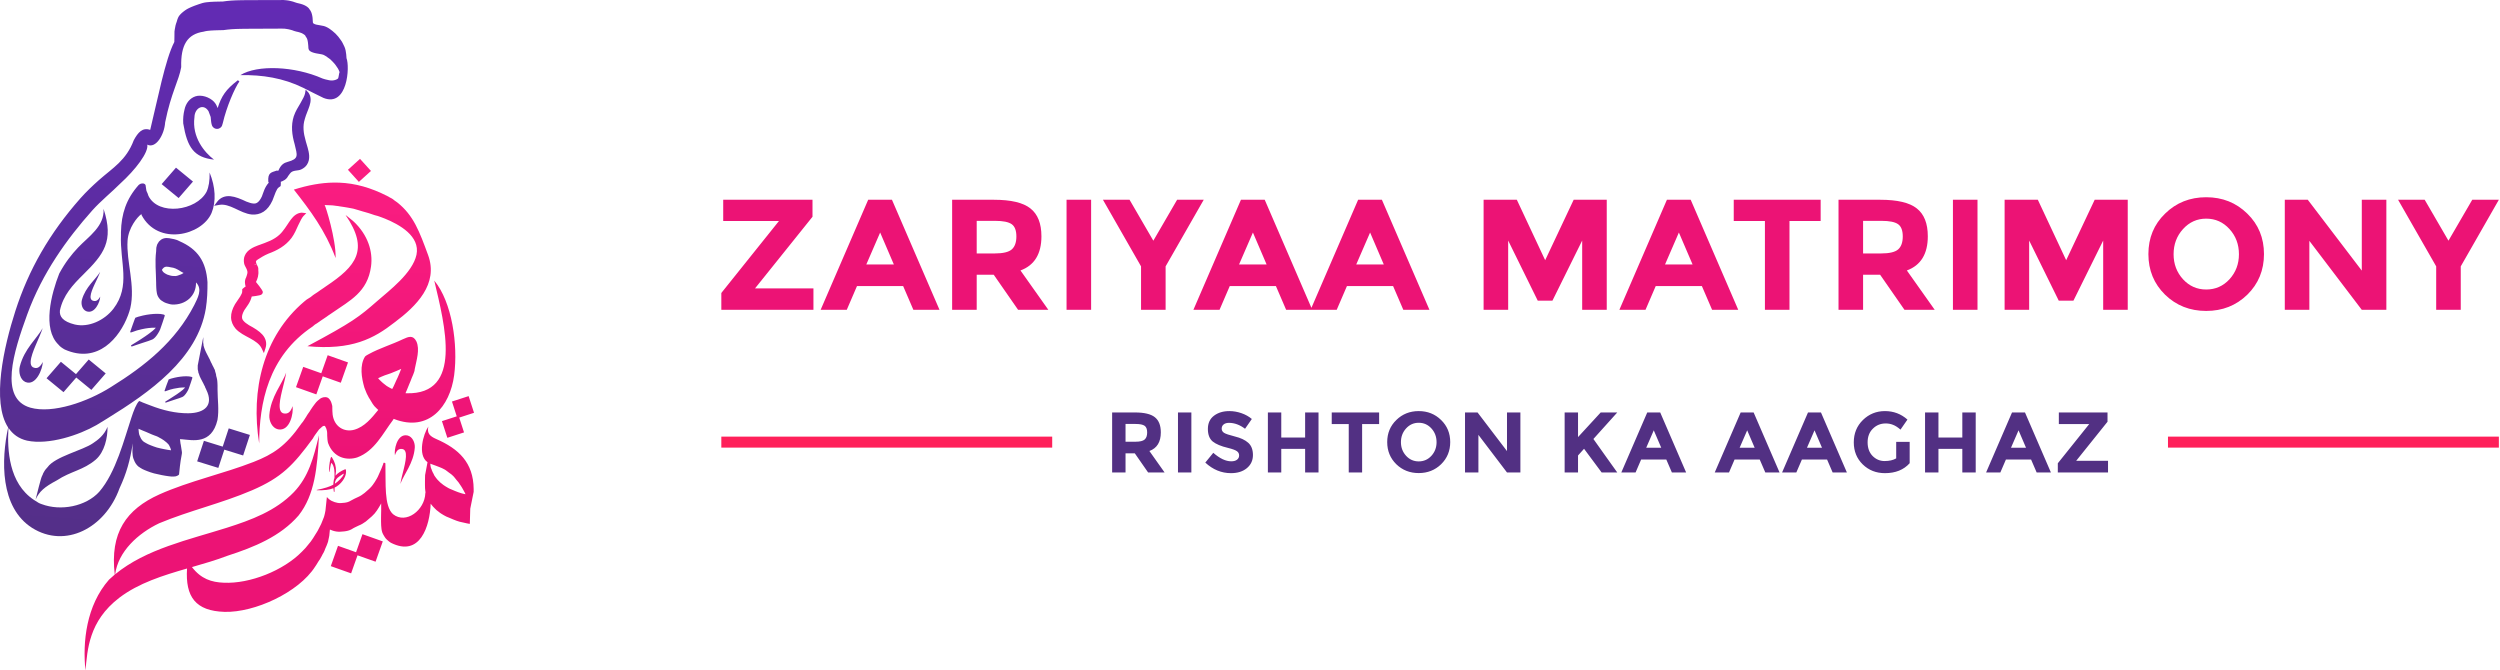 <svg width="179" height="48" viewBox="0 0 179 48" fill="none" xmlns="http://www.w3.org/2000/svg">
<path d="M25.777 11.374L24.912 12.157L25.695 13.023L26.561 12.24L25.777 11.374ZM23.898 13.073C22.997 13.084 22.06 13.254 21.039 13.576C22.22 15.078 23.287 16.5 24.03 18.477C24.03 18.466 24.03 18.454 24.03 18.443C24.057 17.137 23.315 14.746 23.244 14.682C23.337 14.687 23.675 14.694 23.768 14.702C23.866 14.706 23.962 14.727 24.06 14.738C24.152 14.743 24.243 14.762 24.334 14.777C24.428 14.786 24.52 14.804 24.613 14.818C24.708 14.831 24.802 14.85 24.897 14.865C24.995 14.88 25.091 14.901 25.188 14.919C25.273 14.931 25.355 14.955 25.436 14.98C25.519 15.001 25.599 15.032 25.683 15.052C25.774 15.077 25.861 15.111 25.953 15.134C26.032 15.152 26.11 15.174 26.186 15.2C26.259 15.225 26.333 15.247 26.409 15.265C26.477 15.286 26.548 15.304 26.613 15.333C26.684 15.352 26.75 15.385 26.82 15.403C26.9 15.418 26.977 15.442 27.053 15.466C27.137 15.494 27.219 15.524 27.301 15.554C27.389 15.587 27.476 15.621 27.564 15.655C28.595 16.073 30.098 16.909 29.82 18.242C29.535 19.554 27.862 20.81 27.018 21.548C25.717 22.686 25.256 23.054 22.011 24.789C25.196 25.092 26.771 24.237 28.236 23.095C29.817 21.917 31.409 20.338 30.653 18.266C30.039 16.601 29.625 15.428 28.44 14.49C28.382 14.449 28.326 14.406 28.266 14.369C28.217 14.327 28.169 14.285 28.113 14.25C28.053 14.212 27.994 14.174 27.927 14.146C27.863 14.105 27.795 14.071 27.727 14.035C26.553 13.436 25.442 13.123 24.286 13.078C24.158 13.073 24.03 13.071 23.901 13.073L23.898 13.073ZM21.607 15.225C21.262 15.246 21.022 15.461 20.83 15.715C20.638 15.968 20.473 16.27 20.253 16.536L20.251 16.538V16.541C19.948 16.944 19.505 17.198 18.944 17.401L18.933 17.405L18.925 17.408C18.679 17.512 18.29 17.604 17.951 17.822C17.78 17.931 17.606 18.092 17.516 18.328C17.455 18.485 17.445 18.658 17.474 18.835C17.508 19.102 17.814 19.343 17.689 19.658C17.669 19.742 17.635 19.828 17.627 19.842V19.846L17.631 19.847C17.476 20.113 17.552 20.391 17.587 20.509C17.587 20.512 17.587 20.511 17.587 20.514C17.555 20.534 17.531 20.545 17.485 20.584L17.345 20.702L17.341 20.887C17.341 20.962 17.289 21.084 17.195 21.234C17.1 21.384 16.969 21.562 16.836 21.768L16.834 21.77L16.829 21.78L16.825 21.786C16.636 22.114 16.536 22.427 16.544 22.731C16.552 23.037 16.679 23.305 16.852 23.51V23.514C17.136 23.839 17.543 24.026 17.908 24.226C18.272 24.427 18.588 24.633 18.739 24.953L18.894 25.282L19.007 24.936C19.13 24.561 19.022 24.222 18.789 23.96C18.558 23.7 18.215 23.493 17.829 23.285C17.657 23.178 17.52 23.074 17.443 22.983C17.357 22.881 17.331 22.819 17.328 22.709C17.324 22.605 17.361 22.441 17.497 22.203C17.669 21.939 17.922 21.663 18.023 21.232C18.04 21.229 18.063 21.226 18.092 21.222C18.155 21.214 18.237 21.204 18.322 21.192C18.407 21.18 18.494 21.166 18.572 21.145C18.65 21.124 18.727 21.118 18.791 21.012L18.799 20.998L18.805 20.982C18.835 20.889 18.805 20.861 18.79 20.827C18.774 20.793 18.755 20.761 18.733 20.726C18.689 20.656 18.631 20.577 18.572 20.499C18.512 20.421 18.451 20.345 18.403 20.285C18.361 20.233 18.335 20.2 18.328 20.191C18.443 19.97 18.534 19.684 18.495 19.36C18.489 19.307 18.495 19.301 18.495 19.266C18.499 19.231 18.491 19.153 18.462 19.096C18.421 19.018 18.384 18.946 18.364 18.895C18.312 18.755 18.324 18.728 18.335 18.697C18.343 18.676 18.371 18.636 18.456 18.581C18.656 18.453 18.91 18.29 19.21 18.164C19.84 17.934 20.442 17.611 20.873 17.037L20.877 17.031C21.086 16.747 21.226 16.412 21.359 16.118C21.493 15.824 21.64 15.558 21.721 15.475L21.93 15.262L21.633 15.23L21.62 15.226L21.607 15.225ZM24.746 15.401C26.46 17.892 25.486 19.066 23.36 20.485C23.295 20.538 23.226 20.58 23.158 20.627C23.085 20.679 23.01 20.727 22.936 20.776C22.866 20.826 22.796 20.876 22.726 20.926C22.661 20.97 22.596 21.013 22.53 21.053C22.459 21.093 22.395 21.15 22.329 21.2C22.274 21.253 22.213 21.291 22.151 21.328C22.084 21.364 22.018 21.404 21.956 21.45C21.894 21.495 21.833 21.543 21.775 21.597C18.848 24.085 17.938 27.933 18.557 31.747C18.571 28.89 19.184 25.526 22.38 23.38C22.436 23.327 22.5 23.288 22.555 23.234C22.623 23.192 22.694 23.157 22.758 23.106C22.831 23.061 22.902 23.008 22.972 22.954C23.044 22.899 23.121 22.855 23.195 22.805C23.264 22.755 23.336 22.715 23.403 22.664C23.468 22.608 23.54 22.566 23.609 22.52C23.679 22.477 23.748 22.429 23.815 22.38C25.05 21.517 26.314 20.924 26.566 19.078C26.714 17.994 26.331 16.818 25.339 15.877C25.267 15.815 25.192 15.757 25.12 15.694C25.055 15.64 24.989 15.589 24.923 15.536C24.867 15.487 24.809 15.439 24.747 15.401L24.746 15.401ZM18.229 18.943C18.233 18.943 18.371 18.961 18.371 18.961L18.311 18.968L18.366 18.985V18.988C18.366 18.988 18.336 18.979 18.308 18.969L18.243 18.977C18.237 18.966 18.233 18.954 18.23 18.943L18.229 18.943ZM18.269 20.088L18.273 20.091C18.273 20.091 18.273 20.094 18.277 20.095C18.277 20.093 18.271 20.091 18.271 20.089L18.269 20.088ZM31.093 20.094C31.849 23.276 33.161 28.267 29.113 28.158C29.087 28.16 29.061 28.156 29.035 28.154C29.067 28.081 29.09 28.004 29.128 27.933C29.154 27.86 29.184 27.79 29.216 27.719C29.25 27.647 29.274 27.571 29.305 27.498C29.334 27.425 29.366 27.352 29.397 27.279C29.431 27.207 29.448 27.129 29.483 27.057C29.522 26.983 29.55 26.904 29.582 26.826C29.604 26.753 29.632 26.681 29.661 26.61C29.684 26.553 29.687 26.494 29.694 26.433C29.819 25.795 30.08 25.021 29.812 24.441C29.576 23.978 29.26 24.097 28.847 24.289C28.041 24.676 27.182 24.926 26.405 25.354C26.311 25.406 26.212 25.454 26.135 25.531C25.738 26.166 25.885 27.047 26.09 27.757C26.111 27.826 26.138 27.892 26.169 27.956C26.199 28.024 26.228 28.093 26.253 28.163C26.278 28.23 26.32 28.286 26.349 28.35C26.376 28.416 26.414 28.477 26.453 28.537C26.49 28.606 26.533 28.672 26.576 28.738C26.612 28.798 26.647 28.858 26.684 28.917C26.719 28.973 26.761 29.023 26.801 29.075C26.844 29.122 26.888 29.169 26.936 29.212C26.977 29.256 27.024 29.295 27.067 29.337C27.073 29.342 27.077 29.347 27.083 29.351C26.611 29.929 26.098 30.571 25.346 30.774C24.63 30.962 23.928 30.54 23.818 29.691C23.809 29.606 23.803 29.521 23.799 29.437C23.795 29.348 23.793 29.259 23.793 29.17C23.804 29.073 23.77 28.985 23.745 28.893C23.725 28.803 23.683 28.717 23.632 28.64C23.577 28.56 23.522 28.495 23.429 28.459C23.385 28.443 23.339 28.436 23.293 28.435C23.247 28.433 23.201 28.439 23.155 28.446C23.071 28.463 22.994 28.5 22.922 28.545C22.86 28.593 22.803 28.646 22.742 28.696C22.671 28.753 22.618 28.826 22.562 28.896C22.508 28.968 22.455 29.042 22.4 29.113C22.345 29.191 22.287 29.269 22.238 29.352C22.194 29.435 22.139 29.512 22.082 29.588C22.022 29.666 21.972 29.752 21.924 29.837C21.875 29.92 21.817 29.996 21.768 30.078C21.723 30.154 21.67 30.226 21.612 30.292C21.6 30.306 21.588 30.321 21.575 30.335V30.32C21.575 30.329 21.572 30.337 21.57 30.346C20.465 31.938 19.555 32.527 18.164 33.072C16.011 33.915 13.549 34.444 11.416 35.398C9.04 36.468 7.86 38.141 8.217 41.139C8.076 41.256 7.939 41.377 7.806 41.503C6.176 43.358 5.907 45.964 6.119 48C6.267 46.526 6.343 44.483 8.546 42.796C9.929 41.745 11.663 41.206 13.392 40.705C13.261 42.739 14.007 43.749 16.084 43.81C18.224 43.867 21.384 42.424 22.564 40.571C22.629 40.485 22.681 40.392 22.737 40.3C22.796 40.216 22.839 40.122 22.906 40.044C22.957 39.967 22.995 39.886 23.039 39.806C23.08 39.723 23.12 39.638 23.172 39.561C23.218 39.479 23.251 39.391 23.281 39.302C23.317 39.218 23.357 39.138 23.39 39.053C23.434 38.968 23.448 38.875 23.487 38.788C23.515 38.693 23.52 38.592 23.549 38.496C23.578 38.402 23.582 38.306 23.591 38.208C23.603 38.111 23.613 38.014 23.621 37.917C23.695 37.949 23.77 37.977 23.847 38.002C23.926 38.025 24.005 38.046 24.086 38.057C24.177 38.069 24.268 38.076 24.359 38.07C24.451 38.066 24.544 38.06 24.636 38.049C24.729 38.038 24.821 38.023 24.912 37.999C25.004 37.973 25.095 37.942 25.178 37.893C25.259 37.844 25.337 37.789 25.425 37.753C25.511 37.709 25.6 37.673 25.685 37.629C25.775 37.592 25.865 37.554 25.947 37.502C26.032 37.453 26.108 37.392 26.192 37.341C26.267 37.283 26.339 37.22 26.409 37.155C26.482 37.093 26.556 37.033 26.626 36.968C26.689 36.899 26.762 36.839 26.822 36.768C26.881 36.699 26.929 36.622 26.986 36.552C27.037 36.472 27.089 36.393 27.139 36.312C27.187 36.226 27.243 36.144 27.287 36.056L27.293 36.044C27.297 36.204 27.297 36.364 27.293 36.522C27.289 36.615 27.287 36.708 27.287 36.8C27.285 36.892 27.283 36.985 27.283 37.077C27.283 37.169 27.283 37.26 27.283 37.352C27.283 37.442 27.287 37.532 27.291 37.623C27.297 37.71 27.302 37.798 27.316 37.885C27.329 37.969 27.345 38.053 27.374 38.132C27.404 38.208 27.44 38.28 27.484 38.348C27.519 38.417 27.567 38.477 27.609 38.54C27.663 38.602 27.721 38.66 27.784 38.711C27.846 38.767 27.914 38.816 27.983 38.86C30.081 39.925 30.781 37.664 30.836 36.064C30.846 36.08 30.859 36.096 30.872 36.111C30.913 36.163 30.954 36.215 30.997 36.265C31.037 36.311 31.078 36.356 31.124 36.396C31.166 36.441 31.212 36.483 31.257 36.526C31.308 36.569 31.364 36.607 31.417 36.649C31.466 36.696 31.524 36.731 31.58 36.77C31.641 36.809 31.703 36.846 31.765 36.883C31.828 36.919 31.89 36.957 31.957 36.986C32.036 37.02 32.117 37.052 32.197 37.085C32.28 37.122 32.363 37.157 32.447 37.192C32.526 37.227 32.608 37.257 32.69 37.286C32.762 37.311 32.833 37.336 32.906 37.355C32.991 37.376 33.078 37.391 33.163 37.412C33.254 37.435 33.344 37.456 33.436 37.474C33.503 37.49 33.571 37.503 33.639 37.511L33.671 36.419L33.914 35.216V35.008C33.894 33.124 32.849 32.136 31.23 31.431C30.805 31.244 30.551 31.04 30.67 30.54C30.31 31.073 29.875 32.579 30.61 33.095L30.437 34.015C30.437 34.088 30.437 34.16 30.431 34.233C30.431 34.313 30.428 34.392 30.428 34.471C30.428 34.556 30.428 34.64 30.428 34.724C30.428 34.801 30.428 34.878 30.433 34.955C30.439 35.025 30.443 35.095 30.454 35.164C30.458 35.191 30.462 35.218 30.468 35.245C30.464 35.267 30.458 35.29 30.454 35.312C30.416 36.524 29.071 37.559 28.141 36.816C27.486 36.227 27.634 34.595 27.595 33.235C27.605 33.164 27.58 33.118 27.459 33.136C27.451 33.202 27.423 33.269 27.396 33.331C27.368 33.403 27.344 33.477 27.311 33.548C27.285 33.624 27.251 33.696 27.215 33.767C27.18 33.851 27.148 33.934 27.106 34.014C27.07 34.102 27.028 34.188 26.979 34.27C26.931 34.348 26.887 34.43 26.837 34.507C26.792 34.582 26.738 34.65 26.689 34.721C26.638 34.793 26.579 34.859 26.516 34.922C26.456 34.988 26.388 35.048 26.319 35.106C26.247 35.168 26.176 35.231 26.105 35.294C26.037 35.352 25.961 35.401 25.887 35.452C25.814 35.503 25.735 35.542 25.655 35.579C25.566 35.621 25.476 35.663 25.387 35.704C25.296 35.747 25.207 35.792 25.122 35.844C25.054 35.888 24.981 35.921 24.905 35.947C24.826 35.973 24.745 35.987 24.663 35.998C24.577 36.01 24.49 36.015 24.403 36.02C24.326 36.026 24.248 36.018 24.172 36.005C24.101 35.994 24.031 35.972 23.961 35.952C23.885 35.927 23.812 35.894 23.739 35.86C23.669 35.824 23.605 35.78 23.545 35.729C23.5 35.681 23.448 35.639 23.404 35.589L23.303 36.554C23.29 36.62 23.274 36.684 23.265 36.75C23.251 36.839 23.219 36.924 23.198 37.011C23.166 37.095 23.135 37.178 23.099 37.26C23.058 37.344 23.027 37.432 22.994 37.52C22.958 37.602 22.914 37.682 22.871 37.761C22.827 37.839 22.788 37.92 22.748 38C22.701 38.09 22.638 38.17 22.587 38.259C22.527 38.346 22.475 38.439 22.42 38.529C22.364 38.61 22.312 38.692 22.254 38.771C22.194 38.849 22.13 38.923 22.068 38.999C22.008 39.083 21.941 39.16 21.873 39.236C21.791 39.327 21.702 39.411 21.618 39.5C20.303 40.847 17.9 41.808 16.029 41.723C15.144 41.69 14.395 41.451 13.744 40.603C14.619 40.351 15.486 40.1 16.3 39.788C18.19 39.178 20.079 38.409 21.381 36.905C22.541 35.426 22.722 33.478 22.84 31.16C22.448 32.792 22.095 34.135 21.041 35.238C19.739 36.586 17.985 37.233 16.231 37.79C13.526 38.647 10.458 39.3 8.244 41.119C8.461 39.486 9.884 38.186 11.396 37.466C13.581 36.555 15.858 36.045 18.043 35.106C20.18 34.186 21.006 33.298 22.402 31.395C22.449 31.316 22.489 31.233 22.546 31.159C22.595 31.084 22.654 31.018 22.702 30.943C22.748 30.877 22.798 30.812 22.847 30.747C22.898 30.693 22.957 30.648 23.013 30.599C23.051 30.555 23.094 30.523 23.149 30.502C23.189 30.49 23.235 30.479 23.27 30.509C23.295 30.566 23.337 30.614 23.357 30.674C23.384 30.754 23.407 30.833 23.419 30.917C23.433 31.007 23.423 31.097 23.427 31.188C23.431 31.277 23.434 31.367 23.444 31.457C23.454 31.544 23.465 31.631 23.487 31.716C23.886 32.808 24.849 32.98 25.57 32.754C26.829 32.293 27.409 31.031 28.149 30.058C28.16 30.035 28.173 30.012 28.187 29.989C28.204 29.996 28.224 30.004 28.242 30.011C30.699 30.948 32.219 29.107 32.517 26.869C32.805 24.681 32.364 21.622 31.096 20.094L31.093 20.094ZM18.025 21.219V21.221C18.021 21.223 18.023 21.223 18.023 21.223V21.221L18.025 21.219ZM23.462 25.433L23.003 26.725L21.711 26.267L21.194 27.721L22.649 28.238L23.108 26.945L24.401 27.404L24.917 25.949L23.462 25.433ZM28.728 26.409C28.702 26.477 28.676 26.544 28.647 26.61C28.625 26.685 28.586 26.754 28.559 26.827C28.534 26.898 28.5 26.966 28.47 27.035C28.441 27.109 28.404 27.179 28.368 27.249C28.332 27.317 28.301 27.386 28.275 27.458C28.249 27.53 28.218 27.599 28.18 27.666C28.145 27.724 28.113 27.784 28.086 27.846C28.086 27.848 28.086 27.848 28.086 27.849C28.059 27.838 28.032 27.826 28.005 27.815C27.953 27.786 27.9 27.759 27.848 27.73C27.796 27.698 27.743 27.668 27.691 27.637C27.641 27.607 27.601 27.566 27.555 27.532C27.504 27.499 27.46 27.456 27.412 27.419C27.367 27.38 27.319 27.342 27.279 27.297C27.234 27.257 27.195 27.211 27.15 27.171C27.122 27.142 27.096 27.112 27.073 27.08C27.073 27.08 27.073 27.078 27.077 27.078C27.157 27.042 27.236 27.004 27.316 26.969C27.392 26.936 27.468 26.904 27.544 26.875C27.624 26.847 27.705 26.823 27.784 26.794C27.852 26.766 27.925 26.748 27.994 26.721C28.058 26.695 28.121 26.669 28.184 26.642C28.258 26.614 28.33 26.584 28.402 26.553C28.471 26.526 28.538 26.495 28.606 26.465C28.646 26.445 28.688 26.427 28.73 26.409L28.728 26.409ZM20.489 26.681C20.213 27.479 19.381 28.402 19.284 29.721C19.253 30.136 19.482 30.649 19.909 30.741C20.765 30.904 21.03 29.564 20.946 29.079C20.777 29.624 20.514 29.651 20.262 29.588C20.124 29.535 20.053 29.399 20.031 29.213C19.955 28.577 20.388 27.413 20.489 26.681ZM33.554 28.362L32.36 28.749L32.703 29.81L31.643 30.153L32.03 31.347L33.224 30.96L32.88 29.9L33.94 29.556L33.554 28.362ZM29.033 31.165C28.406 31.178 28.21 32.21 28.277 32.598C28.422 32.132 28.647 32.109 28.862 32.163C28.981 32.208 29.041 32.324 29.06 32.484C29.125 33.027 28.755 34.022 28.668 34.648C28.904 33.966 29.616 33.177 29.699 32.05C29.725 31.694 29.53 31.255 29.165 31.177C29.119 31.168 29.075 31.165 29.033 31.165ZM23.727 32.711C23.687 32.722 23.648 32.848 23.611 33.088C23.583 33.274 23.567 33.415 23.565 33.511C23.565 33.601 23.565 33.686 23.572 33.766C23.572 33.777 23.58 33.782 23.59 33.782C23.599 33.782 23.605 33.777 23.605 33.766C23.607 33.726 23.618 33.628 23.644 33.472C23.67 33.315 23.696 33.203 23.723 33.135C23.834 33.242 23.905 33.413 23.936 33.648C23.953 33.774 23.957 33.959 23.949 34.202C23.949 34.219 23.944 34.242 23.932 34.271C23.921 34.304 23.911 34.327 23.908 34.338C23.884 34.45 23.869 34.572 23.866 34.702C23.624 34.842 23.228 34.968 22.678 35.078L22.672 35.092C22.676 35.098 22.685 35.102 22.7 35.103C23.204 35.117 23.595 35.068 23.874 34.956C23.891 35.081 23.9 35.162 23.899 35.198L23.923 35.214L23.954 35.21C23.95 35.122 23.95 35.049 23.954 34.99C23.954 34.961 23.954 34.935 23.959 34.913C24.185 34.801 24.376 34.638 24.533 34.423C24.691 34.208 24.773 33.995 24.779 33.785H24.776C24.776 33.769 24.776 33.719 24.77 33.636C24.753 33.612 24.733 33.599 24.714 33.596C24.395 33.731 24.164 33.886 24.02 34.06C24.041 33.931 24.052 33.823 24.055 33.736C24.064 33.393 23.975 33.074 23.785 32.778C23.761 32.74 23.741 32.718 23.726 32.711L23.727 32.711ZM30.808 33.2C30.848 33.216 30.889 33.232 30.93 33.245C31.02 33.275 31.107 33.311 31.196 33.341C31.273 33.374 31.352 33.402 31.431 33.431C31.505 33.456 31.574 33.488 31.645 33.519C31.708 33.545 31.766 33.579 31.825 33.611C31.882 33.639 31.932 33.676 31.981 33.714C32.036 33.754 32.088 33.797 32.142 33.837C32.203 33.873 32.259 33.915 32.312 33.959C32.363 33.998 32.411 34.039 32.453 34.086C32.499 34.127 32.53 34.178 32.571 34.222C32.607 34.274 32.649 34.322 32.689 34.371C32.737 34.425 32.783 34.479 32.828 34.534C32.871 34.593 32.91 34.654 32.95 34.715C33 34.779 33.036 34.85 33.081 34.917C33.121 34.983 33.154 35.053 33.195 35.118C33.225 35.187 33.267 35.251 33.301 35.317C33.309 35.341 33.317 35.365 33.327 35.388C33.305 35.383 33.283 35.378 33.262 35.372C33.178 35.353 33.094 35.338 33.013 35.31C32.944 35.288 32.876 35.265 32.807 35.242C32.728 35.218 32.654 35.184 32.578 35.153C32.493 35.119 32.412 35.081 32.328 35.047C32.25 35.016 32.172 34.985 32.1 34.943C32.039 34.911 31.982 34.874 31.922 34.839C31.865 34.803 31.806 34.768 31.751 34.727C31.695 34.692 31.654 34.64 31.598 34.605C31.547 34.57 31.503 34.53 31.462 34.484C31.417 34.443 31.377 34.395 31.331 34.354C31.297 34.31 31.26 34.269 31.225 34.225C31.184 34.178 31.149 34.127 31.117 34.074C31.088 34.044 31.08 34.004 31.063 33.969C31.028 33.896 31.063 33.985 31.036 33.914C31.031 33.905 31.029 33.895 31.023 33.886C30.995 33.84 31.012 33.875 30.988 33.829C30.974 33.802 30.966 33.773 30.952 33.745C30.924 33.709 30.921 33.663 30.907 33.621C30.902 33.6 30.886 33.573 30.876 33.553C30.849 33.49 30.833 33.423 30.824 33.355C30.818 33.303 30.812 33.252 30.809 33.2L30.808 33.2ZM27.516 33.477C27.51 33.506 27.506 33.536 27.503 33.566C27.503 33.541 27.506 33.51 27.516 33.477ZM24.595 33.918H24.597C24.605 33.92 24.61 33.929 24.61 33.947L24.607 33.958C24.575 34.057 24.488 34.179 24.345 34.324C24.223 34.448 24.099 34.552 23.975 34.634C23.982 34.469 24.044 34.331 24.161 34.218C24.212 34.168 24.354 34.068 24.585 33.919C24.588 33.917 24.592 33.917 24.594 33.917L24.595 33.918ZM25.952 38.247L25.494 39.54L24.201 39.081L23.685 40.536L25.14 41.052L25.598 39.76L26.891 40.218L27.407 38.764L25.952 38.247Z" fill="url(#paint0_linear_525_15289)"/>
<path d="M20.288 0C20.261 0 20.235 0 20.209 0.002L19.88 0.004C19.766 0.006 19.652 0.004 19.538 0.004C19.439 0.002 19.34 0.002 19.241 0.004C19.144 0.004 19.046 0.004 18.949 0.004C18.85 0.004 18.752 0.004 18.653 0.006L18.35 0.008C18.248 0.008 18.147 0.008 18.045 0.008C17.949 0.008 17.853 0.01 17.756 0.01C17.66 0.01 17.563 0.012 17.466 0.012C17.369 0.014 17.271 0.015 17.174 0.017C17.075 0.019 16.976 0.021 16.877 0.025C16.775 0.029 16.673 0.034 16.571 0.041C16.464 0.049 16.358 0.057 16.252 0.07C16.155 0.081 16.058 0.1 15.96 0.108C15.861 0.114 15.76 0.111 15.659 0.114C15.56 0.116 15.462 0.117 15.363 0.121C15.267 0.124 15.171 0.128 15.076 0.135C14.98 0.141 14.885 0.149 14.789 0.162C14.694 0.175 14.598 0.19 14.504 0.215C14.412 0.24 14.322 0.272 14.232 0.303C14.135 0.335 14.037 0.366 13.943 0.405C13.85 0.446 13.753 0.474 13.662 0.519C13.569 0.566 13.47 0.601 13.383 0.657C13.295 0.715 13.204 0.771 13.124 0.839C13.046 0.903 12.968 0.967 12.902 1.043C12.839 1.111 12.78 1.186 12.748 1.273C12.706 1.359 12.684 1.451 12.658 1.542C12.624 1.637 12.59 1.73 12.566 1.829C12.546 1.923 12.53 2.018 12.513 2.113C12.488 2.208 12.492 2.304 12.492 2.402C12.492 2.501 12.492 2.599 12.488 2.698C12.488 2.801 12.484 2.904 12.481 3.007C11.833 4.242 11.279 7.165 10.754 9.3C10.202 9.104 9.876 9.49 9.579 10.038C9.034 11.487 8.084 12.011 7.088 12.89C6.632 13.294 6.166 13.739 5.756 14.201C3.538 16.71 2.053 19.307 1.099 22.271C0.279 24.818 -0.618 28.767 0.583 30.611C0.084 32.925 -0.01 36.326 2.299 37.797C4.667 39.29 7.527 37.824 8.559 34.959C9.061 33.889 9.316 32.949 9.499 31.778C9.499 31.772 9.503 31.765 9.505 31.759C9.499 31.83 9.497 31.901 9.492 31.972C9.488 32.044 9.486 32.116 9.484 32.189C9.484 32.256 9.484 32.324 9.484 32.391C9.488 32.463 9.49 32.535 9.501 32.605C9.518 32.771 9.58 32.921 9.646 33.06C9.68 33.127 9.716 33.192 9.764 33.25C9.806 33.304 9.852 33.355 9.904 33.4C9.952 33.439 10.004 33.473 10.058 33.502C10.104 33.532 10.153 33.557 10.2 33.586C10.255 33.614 10.312 33.638 10.368 33.663C10.433 33.689 10.497 33.716 10.562 33.74C10.633 33.766 10.704 33.791 10.774 33.817C10.858 33.844 10.942 33.871 11.027 33.894C11.122 33.918 11.218 33.938 11.314 33.958C11.405 33.977 11.496 33.996 11.586 34.018C11.668 34.037 11.751 34.051 11.835 34.063C11.911 34.077 11.986 34.091 12.063 34.097C12.134 34.107 12.205 34.119 12.278 34.121C12.339 34.123 12.4 34.124 12.461 34.121C12.461 34.119 12.461 34.118 12.461 34.116C12.461 34.116 12.465 34.116 12.465 34.118C12.465 34.112 12.469 34.094 12.469 34.087C12.473 34.099 12.475 34.106 12.479 34.121C12.479 34.121 12.482 34.121 12.482 34.121C12.56 34.115 12.636 34.097 12.707 34.058C12.734 34.042 12.819 33.998 12.821 33.964C12.995 32.143 13.093 32.7 12.979 32.068C12.967 31.998 12.961 31.926 12.946 31.857C12.931 31.782 12.91 31.709 12.909 31.632C12.906 31.568 12.894 31.507 12.885 31.444C12.938 31.449 12.992 31.452 13.046 31.453C13.771 31.511 15.149 31.856 15.571 30.069C15.696 29.352 15.576 28.621 15.576 27.898C15.576 27.851 15.576 27.805 15.576 27.758C15.576 27.712 15.576 27.665 15.576 27.618C15.576 27.572 15.576 27.525 15.571 27.478C15.571 27.431 15.565 27.384 15.563 27.338C15.559 27.29 15.555 27.243 15.548 27.196C15.542 27.148 15.531 27.1 15.518 27.052C15.504 27.003 15.486 26.955 15.477 26.906C15.477 26.854 15.469 26.804 15.453 26.753C15.438 26.699 15.419 26.645 15.404 26.591C15.4 26.54 15.387 26.491 15.362 26.443C15.339 26.4 15.309 26.357 15.296 26.311C15.273 26.262 15.25 26.214 15.22 26.167C15.198 26.115 15.171 26.064 15.148 26.012C15.124 25.962 15.085 25.918 15.074 25.864C15.057 25.814 15.023 25.768 15.01 25.716C14.982 25.664 14.946 25.614 14.926 25.559C14.9 25.504 14.872 25.45 14.841 25.396C14.809 25.343 14.787 25.287 14.758 25.233C14.729 25.183 14.71 25.13 14.687 25.078C14.661 25.022 14.639 24.964 14.622 24.906C14.605 24.848 14.592 24.788 14.571 24.73C14.571 24.676 14.571 24.622 14.554 24.569C14.545 24.515 14.546 24.462 14.554 24.407V24.25C14.554 24.212 14.554 24.174 14.554 24.135L14.158 26.164C14.158 26.202 14.158 26.239 14.158 26.277V26.428C14.158 26.485 14.184 26.539 14.193 26.596C14.193 26.654 14.206 26.706 14.237 26.759C14.252 26.817 14.275 26.874 14.296 26.932C14.322 26.99 14.353 27.047 14.377 27.106C14.402 27.16 14.438 27.211 14.462 27.265C14.482 27.322 14.523 27.371 14.548 27.427C14.572 27.481 14.598 27.535 14.625 27.589C14.662 27.637 14.681 27.692 14.696 27.748C14.728 27.794 14.741 27.848 14.766 27.896C15.325 29.025 14.65 29.579 13.479 29.59C12.581 29.596 11.664 29.381 10.761 29.027C10.68 29.002 10.603 28.967 10.524 28.937C10.453 28.913 10.389 28.879 10.317 28.857C10.247 28.836 10.182 28.802 10.116 28.772C10.087 28.759 10.057 28.746 10.027 28.734V28.729C10.027 28.726 10.023 28.729 10.021 28.733C10.021 28.733 10.025 28.735 10.027 28.735C10.027 28.741 10.027 28.748 10.027 28.754C10.021 28.75 10.02 28.744 10.02 28.738C10.02 28.736 10.02 28.735 10.023 28.733C10.004 28.725 9.985 28.718 9.965 28.711C9.76 28.91 9.564 29.419 9.407 29.906C8.902 31.411 8.296 33.847 7.102 35.215C6.156 36.258 4.351 36.614 2.983 36.096C2.795 36.032 2.761 36.008 2.429 35.793C0.627 34.602 0.513 32.202 0.604 30.632C0.907 31.087 1.34 31.412 1.938 31.55C3.497 31.88 5.678 31.146 6.915 30.432C7.165 30.279 7.421 30.123 7.681 29.963C10.679 28.109 14.148 25.706 14.738 22.086C14.837 21.462 14.86 20.827 14.856 20.202C14.752 18.733 14.179 17.846 12.83 17.259C12.771 17.229 12.713 17.197 12.649 17.177C12.587 17.155 12.525 17.137 12.461 17.123C12.402 17.111 12.343 17.102 12.284 17.089C12.227 17.075 12.168 17.065 12.11 17.056C12.044 17.048 11.978 17.04 11.912 17.042C11.847 17.045 11.782 17.054 11.719 17.072C11.653 17.094 11.589 17.12 11.532 17.16C11.478 17.2 11.434 17.25 11.383 17.294C11.344 17.343 11.315 17.398 11.284 17.452C11.25 17.502 11.232 17.558 11.223 17.617C11.205 17.679 11.183 17.739 11.188 17.805C11.188 17.87 11.184 17.936 11.179 18.002C11.083 18.737 11.171 19.484 11.179 20.225C11.179 20.29 11.179 20.356 11.182 20.421C11.182 20.487 11.188 20.552 11.19 20.617C11.194 20.682 11.198 20.747 11.205 20.812C11.211 20.876 11.221 20.94 11.235 21.003C11.248 21.067 11.267 21.13 11.294 21.189C11.323 21.25 11.357 21.309 11.401 21.361C11.443 21.415 11.481 21.471 11.542 21.507C11.6 21.547 11.657 21.588 11.72 21.62C11.783 21.656 11.85 21.686 11.919 21.707C11.986 21.727 12.052 21.751 12.12 21.767C12.191 21.784 12.263 21.803 12.336 21.805C13.286 21.845 14.059 21.184 14.034 20.222C14.533 20.721 14.13 21.374 13.909 21.842C12.557 24.468 10.379 26.201 7.945 27.711C6.262 28.776 3.778 29.638 2.179 29.19C-0.09 28.542 0.969 25.207 1.951 22.509C3.031 19.54 4.799 17.099 6.607 15.067C7.2 14.402 8.027 13.73 8.605 13.148C9.701 12.153 10.652 10.909 10.546 10.356C11.141 10.661 11.765 9.683 11.826 8.755C12.248 6.644 12.813 5.765 12.975 4.805C12.931 3.223 13.413 2.44 14.583 2.266C14.666 2.241 14.752 2.226 14.839 2.213C14.929 2.2 15.019 2.193 15.11 2.186C15.203 2.18 15.296 2.175 15.389 2.172C15.487 2.168 15.584 2.165 15.682 2.163C15.785 2.161 15.888 2.161 15.991 2.157C16.094 2.151 16.196 2.133 16.298 2.118C16.4 2.105 16.502 2.097 16.604 2.09C16.704 2.083 16.804 2.079 16.903 2.075C17.001 2.071 17.099 2.069 17.197 2.067C17.293 2.065 17.39 2.063 17.487 2.062C17.584 2.061 17.68 2.061 17.776 2.06C17.872 2.06 17.968 2.058 18.064 2.058C18.166 2.056 18.267 2.056 18.369 2.056H18.672L18.968 2.054C19.065 2.054 19.163 2.054 19.26 2.054C19.359 2.054 19.458 2.054 19.557 2.052C19.671 2.05 19.785 2.05 19.899 2.05L20.228 2.05C20.322 2.043 20.415 2.058 20.507 2.072C20.6 2.08 20.689 2.105 20.779 2.126C20.876 2.142 20.964 2.183 21.055 2.215C21.153 2.249 21.254 2.272 21.356 2.292C21.441 2.312 21.522 2.343 21.604 2.373C21.664 2.409 21.733 2.436 21.786 2.483C21.845 2.516 21.874 2.568 21.897 2.628C21.947 2.683 21.978 2.745 22.001 2.814C22.024 2.888 22.037 2.964 22.048 3.04C22.06 3.123 22.068 3.207 22.074 3.292C22.08 3.381 22.074 3.468 22.11 3.552C22.152 3.645 22.236 3.688 22.325 3.73C22.419 3.768 22.518 3.794 22.618 3.816C22.71 3.834 22.803 3.847 22.895 3.865C22.976 3.881 23.059 3.891 23.138 3.918C23.2 3.942 23.255 3.976 23.312 4.01C23.375 4.035 23.421 4.083 23.473 4.123C23.541 4.163 23.602 4.212 23.663 4.261C23.73 4.321 23.792 4.383 23.85 4.45C23.921 4.517 23.978 4.594 24.037 4.671C24.094 4.747 24.141 4.829 24.197 4.906C24.251 4.981 24.273 5.071 24.311 5.154C24.311 5.156 24.311 5.158 24.315 5.16C24.279 5.2 24.243 5.584 24.204 5.621C24.151 5.668 24.085 5.696 24.019 5.72C23.948 5.745 23.875 5.756 23.8 5.762C23.723 5.77 23.647 5.757 23.571 5.746C23.486 5.733 23.405 5.71 23.322 5.69C23.241 5.673 23.164 5.642 23.085 5.618C21.09 4.734 18.421 4.623 17.21 5.379C18.783 5.349 20.29 5.587 21.71 6.286C22.201 6.528 22.713 6.804 23.166 7.013C24.883 7.693 25.059 4.78 24.81 4.166C24.804 4.075 24.8 3.983 24.789 3.892C24.78 3.802 24.767 3.711 24.748 3.622C24.729 3.534 24.706 3.446 24.669 3.362C24.632 3.279 24.585 3.201 24.551 3.117C24.512 3.027 24.457 2.945 24.399 2.866C24.346 2.784 24.286 2.707 24.225 2.631C24.161 2.553 24.089 2.481 24.02 2.406C23.952 2.338 23.878 2.275 23.802 2.215C23.739 2.166 23.673 2.121 23.61 2.071C23.552 2.026 23.484 1.995 23.421 1.957C23.349 1.918 23.271 1.889 23.193 1.865C23.107 1.845 23.019 1.83 22.932 1.814C22.842 1.797 22.752 1.787 22.663 1.766C22.586 1.747 22.506 1.727 22.442 1.679C22.398 1.636 22.396 1.577 22.396 1.518C22.396 1.432 22.39 1.347 22.379 1.261C22.367 1.175 22.354 1.089 22.33 1.006C22.307 0.925 22.279 0.845 22.235 0.772C22.193 0.707 22.142 0.648 22.102 0.582C22.045 0.522 21.979 0.474 21.908 0.431C21.832 0.391 21.756 0.348 21.674 0.322C21.582 0.29 21.489 0.262 21.394 0.243C21.303 0.223 21.213 0.2 21.125 0.167C21.027 0.131 20.929 0.097 20.826 0.077C20.73 0.054 20.634 0.032 20.535 0.022C20.457 0.01 20.379 0.002 20.301 0.001L20.288 0ZM17.033 5.744C16.156 6.413 15.853 6.894 15.584 7.737C15.53 7.591 15.464 7.442 15.333 7.3V7.296C14.998 6.944 14.414 6.763 14.002 6.895C13.594 7.025 13.3 7.392 13.207 7.862C13.133 8.155 13.098 8.489 13.119 8.835C13.408 10.568 13.887 11.268 15.323 11.43C14.647 10.92 13.729 9.829 13.923 8.39C13.934 7.733 14.574 7.377 14.931 7.965C14.97 8.071 15.018 8.21 15.08 8.361C15.08 8.363 15.08 8.365 15.08 8.366C15.08 8.369 15.08 8.37 15.084 8.373C15.084 8.388 15.089 8.415 15.091 8.448C15.097 8.513 15.104 8.598 15.115 8.683C15.125 8.767 15.135 8.851 15.165 8.942C15.175 8.976 15.194 9.05 15.283 9.13C15.335 9.177 15.423 9.228 15.536 9.229C15.647 9.231 15.732 9.185 15.782 9.145C15.883 9.065 15.902 8.982 15.91 8.96C15.923 8.921 15.929 8.891 15.934 8.87L15.951 8.823V8.819C16.225 7.638 16.798 6.32 17.139 5.831L17.033 5.744ZM21.887 6.418L21.835 6.713C21.815 6.827 21.68 7.102 21.515 7.382C21.349 7.662 21.153 7.971 21.041 8.307L21.037 8.314C20.817 8.999 20.909 9.676 21.096 10.322C21.284 11.133 21.428 11.365 20.58 11.596C20.348 11.659 20.115 11.776 19.931 12.223C19.919 12.223 19.875 12.22 19.808 12.216C19.391 12.352 19.168 12.374 19.21 13.015C19.224 13.041 19.237 13.063 19.244 13.078C18.944 13.411 18.864 13.778 18.748 14.071C18.631 14.321 18.515 14.446 18.426 14.504C18.332 14.566 18.265 14.581 18.128 14.571C18.005 14.562 17.835 14.512 17.642 14.435C17.236 14.242 16.857 14.085 16.5 14.049C16.141 14.013 15.792 14.124 15.552 14.442L15.33 14.736L15.7 14.67C16.058 14.606 16.421 14.741 16.808 14.92C17.195 15.099 17.596 15.32 18.039 15.361C18.315 15.382 18.615 15.327 18.876 15.155C19.135 14.985 19.337 14.721 19.498 14.376L19.502 14.37L19.507 14.359V14.357C19.6 14.129 19.67 13.918 19.739 13.754C19.808 13.589 19.88 13.478 19.941 13.432L20.094 13.322L20.108 13.14C20.113 13.08 20.108 13.053 20.104 13.015C20.108 13.015 20.104 13.014 20.109 13.014C20.229 12.973 20.508 12.872 20.637 12.591L20.64 12.593V12.591C20.646 12.577 20.699 12.499 20.756 12.434C20.945 12.149 21.331 12.255 21.576 12.127C21.74 12.048 21.879 11.939 21.974 11.797C22.117 11.586 22.147 11.351 22.136 11.149C22.114 10.747 21.956 10.377 21.895 10.117V10.109L21.89 10.096C21.723 9.522 21.668 9.014 21.822 8.533V8.526C21.913 8.192 22.067 7.882 22.163 7.578C22.259 7.274 22.295 6.953 22.105 6.661L22.099 6.651L22.093 6.641L21.887 6.418ZM12.601 12.004L11.574 13.183L12.79 14.18L13.817 13L12.601 12.004ZM20.039 12.209L20.044 12.209L20.048 12.211C20.044 12.211 20.043 12.209 20.041 12.209L20.039 12.209ZM15.007 12.359C15.022 12.932 14.95 13.383 14.789 13.732C14.053 15.111 11.335 15.462 10.629 14.024C10.603 13.961 10.579 13.898 10.562 13.832C10.535 13.771 10.501 13.714 10.482 13.65C10.467 13.588 10.46 13.524 10.453 13.461C10.449 13.392 10.44 13.327 10.424 13.261C10.399 13.189 10.339 13.156 10.267 13.138C10.199 13.124 10.13 13.138 10.062 13.16C10.013 13.181 9.97 13.212 9.928 13.245C9.034 14.248 8.688 15.32 8.661 16.623C8.661 16.693 8.661 16.763 8.661 16.832C8.578 18.775 9.378 20.464 8.122 22.106C7.479 22.936 6.352 23.467 5.357 23.235C4.497 23.022 4.248 22.666 4.289 22.234C4.519 21.143 5.204 20.404 5.961 19.658C7.415 18.222 8.177 17.283 7.415 14.951C7.494 16.212 6.337 16.932 5.585 17.729C5.119 18.227 4.682 18.771 4.242 19.586C3.676 21.02 3.011 23.542 4.188 24.679C4.247 24.754 4.316 24.817 4.394 24.872C4.472 24.926 4.548 24.981 4.632 25.024C7.017 26.088 8.569 24.163 9.163 22.584C9.231 22.405 9.286 22.231 9.328 22.066C9.709 20.455 9.03 18.718 9.134 17.222C9.197 16.308 9.83 15.542 10.104 15.344C10.109 15.332 10.119 15.32 10.128 15.31C10.124 15.334 10.128 15.361 10.128 15.382C11.303 17.629 14.452 16.868 15.148 15.249C15.487 14.42 15.428 13.383 15.01 12.359L15.007 12.359ZM14.86 13.256V13.349C14.863 13.329 14.863 13.31 14.863 13.29C14.863 13.278 14.86 13.245 14.86 13.256ZM11.921 19.094C11.972 19.094 12.024 19.098 12.074 19.108C12.129 19.115 12.181 19.129 12.235 19.141C12.292 19.154 12.352 19.156 12.408 19.172C12.465 19.184 12.518 19.207 12.572 19.227C12.628 19.252 12.678 19.284 12.734 19.308C12.781 19.336 12.832 19.358 12.874 19.393C12.922 19.425 12.972 19.453 13.023 19.482C13.062 19.505 13.106 19.52 13.145 19.543C13.116 19.562 13.085 19.581 13.055 19.599C13.005 19.633 12.949 19.652 12.893 19.671C12.834 19.69 12.777 19.715 12.717 19.735C12.663 19.752 12.608 19.763 12.552 19.765C12.48 19.763 12.407 19.765 12.335 19.756C12.272 19.751 12.212 19.73 12.152 19.716C12.09 19.694 12.027 19.677 11.966 19.657C11.911 19.634 11.863 19.6 11.811 19.571C11.763 19.537 11.711 19.504 11.672 19.459C11.647 19.415 11.618 19.372 11.592 19.328C11.61 19.28 11.649 19.244 11.682 19.205C11.712 19.168 11.751 19.142 11.794 19.122C11.834 19.105 11.877 19.098 11.921 19.094ZM7.172 19.464C6.859 19.996 6.118 20.544 5.864 21.472C5.784 21.765 5.881 22.162 6.182 22.285C6.789 22.516 7.171 21.595 7.176 21.237C6.977 21.604 6.779 21.588 6.602 21.509C6.508 21.453 6.475 21.346 6.484 21.21C6.517 20.746 6.997 19.973 7.172 19.464ZM10.985 20.309C10.985 20.314 10.985 20.319 10.982 20.324C10.982 20.475 10.982 20.427 10.985 20.309ZM11.244 22.47C10.949 22.47 10.585 22.513 10.23 22.592C9.998 22.644 9.742 22.72 9.69 22.751C9.681 22.757 9.622 22.91 9.502 23.247C9.406 23.515 9.326 23.744 9.324 23.756C9.321 23.774 9.324 23.78 9.338 23.793C9.353 23.806 9.361 23.807 9.394 23.8C9.416 23.795 9.472 23.777 9.52 23.758C9.725 23.678 9.878 23.633 10.143 23.574C10.485 23.497 10.8 23.46 11.076 23.463C11.115 23.463 11.15 23.466 11.154 23.468C11.16 23.473 11.042 23.592 10.95 23.67C10.714 23.874 10.172 24.247 9.718 24.52C9.392 24.715 9.386 24.72 9.38 24.753C9.377 24.775 9.398 24.802 9.42 24.806C9.447 24.81 9.462 24.806 9.746 24.704C9.875 24.658 10.063 24.596 10.164 24.564C10.516 24.457 10.796 24.36 10.911 24.306C11.038 24.246 11.173 24.103 11.31 23.881C11.45 23.653 11.479 23.584 11.646 23.07C11.716 22.852 11.78 22.658 11.787 22.637C11.813 22.566 11.795 22.544 11.685 22.514C11.574 22.484 11.421 22.469 11.244 22.47L11.244 22.47ZM3.057 23.49C2.665 24.219 1.737 24.968 1.419 26.238C1.318 26.639 1.44 27.182 1.818 27.351C2.579 27.667 3.057 26.407 3.063 25.917C2.813 26.419 2.565 26.397 2.344 26.289C2.226 26.212 2.184 26.066 2.196 25.88C2.236 25.244 2.837 24.187 3.057 23.49ZM6.353 25.741L5.44 26.788L4.36 25.903L3.333 27.083L4.548 28.079L5.461 27.031L6.541 27.916L7.568 26.737L6.353 25.741ZM13.331 26.941C13.092 26.941 12.799 26.975 12.512 27.04C12.326 27.081 12.119 27.142 12.077 27.168C12.07 27.173 12.022 27.296 11.925 27.568C11.848 27.784 11.784 27.969 11.782 27.979C11.778 27.993 11.782 27.998 11.792 28.008C11.803 28.019 11.809 28.019 11.837 28.014C11.854 28.01 11.9 27.995 11.938 27.98C12.104 27.916 12.227 27.879 12.441 27.831C12.717 27.77 12.971 27.74 13.193 27.742C13.225 27.742 13.254 27.744 13.257 27.747C13.262 27.75 13.166 27.846 13.092 27.909C12.901 28.074 12.464 28.375 12.098 28.595C11.836 28.752 11.83 28.756 11.826 28.782C11.826 28.801 11.839 28.823 11.858 28.825C11.88 28.829 11.892 28.825 12.121 28.743C12.225 28.706 12.377 28.656 12.458 28.631C12.742 28.544 12.968 28.465 13.06 28.422C13.163 28.374 13.272 28.258 13.382 28.08C13.495 27.896 13.518 27.84 13.653 27.425C13.71 27.25 13.761 27.093 13.767 27.076C13.788 27.018 13.773 27.001 13.685 26.977C13.595 26.953 13.472 26.941 13.329 26.941L13.331 26.941ZM7.697 30.565C7.464 31.157 7.008 31.504 6.655 31.735C5.938 32.242 3.936 32.692 3.405 33.452C3.384 33.469 3.369 33.495 3.35 33.515C3.333 33.537 3.315 33.558 3.294 33.577C3.269 33.598 3.252 33.628 3.231 33.655C3.209 33.68 3.194 33.711 3.177 33.741C3.164 33.77 3.147 33.796 3.13 33.821C3.113 33.847 3.099 33.875 3.085 33.904C3.072 33.931 3.065 33.964 3.054 33.993C3.038 34.022 3.024 34.05 3.01 34.079C2.996 34.109 2.983 34.141 2.972 34.172C2.96 34.207 2.949 34.243 2.937 34.279C2.928 34.314 2.917 34.349 2.907 34.384C2.775 34.855 2.825 34.678 2.547 35.773C2.81 35.197 3.157 34.879 4.078 34.389C5.065 33.737 5.971 33.667 6.853 32.911C7.484 32.366 7.708 31.347 7.699 30.566L7.697 30.565ZM16.377 30.672L15.947 31.979L14.6 31.562L14.116 33.033L15.632 33.502L16.062 32.195L17.409 32.612L17.892 31.142L16.377 30.672ZM9.919 30.698C9.939 30.707 9.959 30.717 9.98 30.727C10.067 30.763 10.154 30.802 10.242 30.838C10.32 30.863 10.394 30.897 10.469 30.93C10.538 30.958 10.608 30.987 10.675 31.02C10.736 31.053 10.798 31.08 10.864 31.103C10.938 31.129 11.01 31.16 11.084 31.188C11.159 31.209 11.229 31.241 11.299 31.272C11.356 31.302 11.413 31.334 11.469 31.367C11.531 31.394 11.586 31.432 11.642 31.469C11.695 31.502 11.75 31.535 11.796 31.577C11.844 31.611 11.89 31.647 11.933 31.687C11.973 31.73 12.014 31.772 12.058 31.811C12.092 31.852 12.116 31.9 12.14 31.948C12.165 32.002 12.195 32.053 12.213 32.112C12.221 32.157 12.233 32.2 12.25 32.242C12.25 32.242 12.246 32.24 12.244 32.24C12.17 32.235 12.098 32.221 12.025 32.21C11.945 32.198 11.865 32.185 11.786 32.167C11.695 32.145 11.603 32.129 11.511 32.11C11.419 32.09 11.326 32.072 11.237 32.044C11.157 32.02 11.076 31.997 11 31.964C10.929 31.939 10.859 31.912 10.79 31.884C10.729 31.859 10.665 31.837 10.607 31.806C10.555 31.784 10.504 31.759 10.459 31.727C10.408 31.703 10.365 31.669 10.315 31.643C10.27 31.618 10.235 31.58 10.2 31.544C10.157 31.501 10.128 31.448 10.094 31.399C10.06 31.341 10.036 31.278 10.009 31.215C9.97 31.149 9.958 31.072 9.945 30.995C9.933 30.92 9.928 30.843 9.921 30.767C9.921 30.744 9.921 30.72 9.921 30.697L9.919 30.698Z" fill="url(#paint1_linear_525_15289)"/>
<path d="M157.963 14.122C156.798 14.122 155.817 14.513 155.02 15.295C154.223 16.069 153.825 17.035 153.825 18.192C153.825 19.35 154.223 20.32 155.02 21.101C155.817 21.875 156.798 22.263 157.963 22.263C159.128 22.263 160.109 21.875 160.906 21.101C161.702 20.32 162.101 19.35 162.101 18.192C162.101 17.035 161.702 16.069 160.906 15.295C160.109 14.513 159.128 14.122 157.963 14.122ZM51.782 14.303V15.825H55.773L51.647 20.977V22.184H58.242V20.65H54.059L58.175 15.52V14.303H51.782ZM62.162 14.303L58.757 22.184H60.628L61.361 20.481H64.665L65.398 22.184H67.269L63.864 14.303H62.162ZM68.173 14.303V22.184H69.932V19.669H71.15L72.897 22.184H75.062L73.066 19.365C74.066 18.997 74.566 18.181 74.566 16.918C74.566 16.001 74.303 15.336 73.777 14.923C73.258 14.509 72.386 14.303 71.161 14.303H68.173ZM76.365 14.303V22.184H78.124V14.303H76.365ZM78.971 14.303L81.699 19.072V22.184H83.458V19.072L86.187 14.303H84.281L82.579 17.234L80.876 14.303H78.971ZM88.852 14.303L85.447 22.184H87.318L88.051 20.481H91.355L92.088 22.184H95.708L96.441 20.481H99.745L100.478 22.184H102.349L98.944 14.303H97.242L93.898 22.042L90.554 14.303H88.852ZM106.226 14.303V22.184H107.985V17.223L110.104 21.53H111.153L113.284 17.223V22.184H115.043V14.303H112.675L110.634 18.632L108.605 14.303H106.226ZM119.351 14.303L115.946 22.184H117.818L118.55 20.481H121.854L122.587 22.184H124.459L121.054 14.303H119.351ZM124.136 14.303V15.825H126.368V22.184H128.127V15.825H130.359V14.303H124.136ZM131.638 14.303V22.184H133.397V19.669H134.615L136.362 22.184H138.527L136.531 19.365C137.531 18.997 138.031 18.181 138.031 16.918C138.031 16.001 137.768 15.336 137.242 14.923C136.723 14.509 135.851 14.303 134.626 14.303H131.638ZM139.83 14.303V22.184H141.589V14.303H139.83ZM143.53 14.303V22.184H145.288V17.223L147.408 21.53H148.457L150.588 17.223V22.184H152.346V14.303H149.979L147.938 18.632L145.909 14.303H143.53ZM163.591 14.303V22.184H165.35V17.245L169.104 22.184H170.863V14.303H169.104V19.376L165.237 14.303H163.591ZM171.702 14.303L174.431 19.072V22.184H176.19V19.072L178.918 14.303H177.013L175.31 17.234L173.608 14.303H171.702ZM157.963 15.655C158.624 15.655 159.18 15.904 159.631 16.4C160.082 16.896 160.308 17.497 160.308 18.204C160.308 18.903 160.082 19.5 159.631 19.996C159.18 20.485 158.624 20.729 157.963 20.729C157.309 20.729 156.756 20.485 156.305 19.996C155.854 19.5 155.629 18.903 155.629 18.204C155.629 17.497 155.854 16.896 156.305 16.4C156.756 15.904 157.309 15.655 157.963 15.655ZM69.932 15.813H71.251C71.815 15.813 72.209 15.892 72.435 16.05C72.66 16.208 72.773 16.501 72.773 16.93C72.773 17.351 72.664 17.659 72.446 17.854C72.228 18.049 71.819 18.147 71.217 18.147H69.932V15.813ZM133.397 15.813H134.716C135.28 15.813 135.675 15.892 135.9 16.05C136.126 16.208 136.238 16.501 136.238 16.93C136.238 17.351 136.129 17.659 135.911 17.854C135.693 18.049 135.284 18.147 134.682 18.147H133.397V15.813ZM63.019 16.648L64 18.936H62.027L63.019 16.648ZM89.709 16.648L90.689 18.936H88.716L89.709 16.648ZM98.099 16.648L99.079 18.936H97.106L98.099 16.648ZM120.208 16.648L121.189 18.936H119.216L120.208 16.648Z" fill="#EC1375"/>
<path d="M51.647 31.262V32.049H75.338V31.262H51.647ZM155.227 31.262V32.049H178.918V31.262H155.227Z" fill="#FF205A"/>
<path d="M88.02 29.434C87.582 29.434 87.215 29.544 86.92 29.766C86.629 29.987 86.484 30.302 86.484 30.712C86.484 31.118 86.599 31.417 86.828 31.61C87.061 31.798 87.428 31.952 87.928 32.071C88.244 32.149 88.455 32.226 88.561 32.304C88.668 32.378 88.721 32.48 88.721 32.612C88.721 32.739 88.67 32.841 88.567 32.919C88.469 32.993 88.332 33.03 88.156 33.03C87.762 33.03 87.334 32.827 86.871 32.421L86.299 33.122C86.844 33.626 87.457 33.878 88.137 33.878C88.609 33.878 88.987 33.759 89.274 33.521C89.565 33.28 89.711 32.966 89.711 32.581C89.711 32.196 89.598 31.903 89.373 31.702C89.147 31.501 88.83 31.352 88.42 31.253C88.014 31.151 87.754 31.063 87.639 30.989C87.529 30.915 87.473 30.817 87.473 30.694C87.473 30.567 87.518 30.466 87.609 30.393C87.703 30.315 87.83 30.276 87.99 30.276C88.387 30.276 88.772 30.417 89.145 30.7L89.631 29.999C89.418 29.819 89.168 29.68 88.881 29.581C88.594 29.483 88.307 29.434 88.02 29.434ZM101.58 29.434C100.945 29.434 100.41 29.647 99.975 30.073C99.541 30.495 99.324 31.022 99.324 31.653C99.324 32.284 99.541 32.812 99.975 33.239C100.41 33.661 100.945 33.872 101.58 33.872C102.215 33.872 102.75 33.661 103.184 33.239C103.618 32.812 103.836 32.284 103.836 31.653C103.836 31.022 103.618 30.495 103.184 30.073C102.75 29.647 102.215 29.434 101.58 29.434ZM134.963 29.434C134.348 29.434 133.821 29.647 133.383 30.073C132.949 30.499 132.731 31.032 132.731 31.671C132.731 32.306 132.944 32.833 133.371 33.251C133.801 33.669 134.332 33.878 134.963 33.878C135.717 33.878 136.307 33.64 136.733 33.165V31.64H135.768V32.821C135.547 32.948 135.27 33.011 134.938 33.011C134.606 33.011 134.319 32.89 134.078 32.648C133.84 32.403 133.721 32.077 133.721 31.671C133.721 31.265 133.846 30.94 134.096 30.694C134.346 30.444 134.653 30.319 135.018 30.319C135.206 30.319 135.381 30.352 135.54 30.417C135.704 30.479 135.883 30.593 136.075 30.761L136.573 30.042C136.118 29.637 135.581 29.434 134.963 29.434ZM79.629 29.532V33.829H80.588V32.458H81.252L82.205 33.829H83.385L82.297 32.292C82.842 32.091 83.115 31.647 83.115 30.958C83.115 30.458 82.971 30.096 82.684 29.87C82.402 29.645 81.926 29.532 81.258 29.532H79.629ZM84.343 29.532V33.829H85.302V29.532H84.343ZM90.78 29.532V33.829H91.739V32.138H93.447V33.829H94.406V29.532H93.447V31.327H91.739V29.532H90.78ZM95.352 29.532V30.362H96.57V33.829H97.528V30.362H98.745V29.532H95.352ZM104.895 29.532V33.829H105.854V31.136L107.901 33.829H108.86V29.532H107.901V32.298L105.793 29.532H104.895ZM112.028 29.532V33.829H112.987V32.612L113.418 32.132L114.678 33.829H115.796C115.6 33.554 115.303 33.138 114.905 32.581C114.508 32.02 114.235 31.636 114.088 31.431L115.796 29.532H114.61L112.987 31.296V29.532H112.028ZM117.943 29.532L116.086 33.829H117.107L117.506 32.901H119.307L119.707 33.829H120.727L118.871 29.532H117.943ZM124.632 29.532L122.775 33.829H123.796L124.195 32.901H125.996L126.396 33.829H127.416L125.56 29.532H124.632ZM129.453 29.532L127.597 33.829H128.617L129.017 32.901H130.818L131.217 33.829H132.237L130.381 29.532H129.453ZM137.834 29.532V33.829H138.793V32.138H140.502V33.829H141.461V29.532H140.502V31.327H138.793V29.532H137.834ZM144.061 29.532L142.204 33.829H143.225L143.624 32.901H145.425L145.825 33.829H146.845L144.989 29.532H144.061ZM147.413 29.532V30.362H149.589L147.339 33.171V33.829H150.935V32.993H148.655L150.898 30.196V29.532H147.413ZM101.58 30.27C101.94 30.27 102.244 30.405 102.489 30.675C102.735 30.946 102.858 31.274 102.858 31.659C102.858 32.04 102.735 32.366 102.489 32.636C102.244 32.903 101.94 33.036 101.58 33.036C101.223 33.036 100.922 32.903 100.676 32.636C100.43 32.366 100.307 32.04 100.307 31.659C100.307 31.274 100.43 30.946 100.676 30.675C100.922 30.405 101.223 30.27 101.58 30.27ZM80.588 30.356H81.308C81.615 30.356 81.83 30.399 81.953 30.485C82.076 30.571 82.137 30.731 82.137 30.964C82.137 31.194 82.078 31.362 81.959 31.468C81.84 31.575 81.617 31.628 81.289 31.628H80.588V30.356ZM118.41 30.811L118.945 32.058H117.869L118.41 30.811ZM125.099 30.811L125.634 32.058H124.558L125.099 30.811ZM129.92 30.811L130.455 32.058H129.379L129.92 30.811ZM144.528 30.811L145.063 32.058H143.987L144.528 30.811Z" fill="#523083"/>
<defs>
<linearGradient id="paint0_linear_525_15289" x1="128.055" y1="32.998" x2="128.055" y2="6.103" gradientUnits="userSpaceOnUse">
<stop stop-color="#EC1375"/>
<stop offset="1" stop-color="#FF2085"/>
</linearGradient>
<linearGradient id="paint1_linear_525_15289" x1="43.239" y1="46.526" x2="47.252" y2="-9.162" gradientUnits="userSpaceOnUse">
<stop stop-color="#523082"/>
<stop offset="1" stop-color="#6729C1"/>
</linearGradient>
</defs>
</svg>
